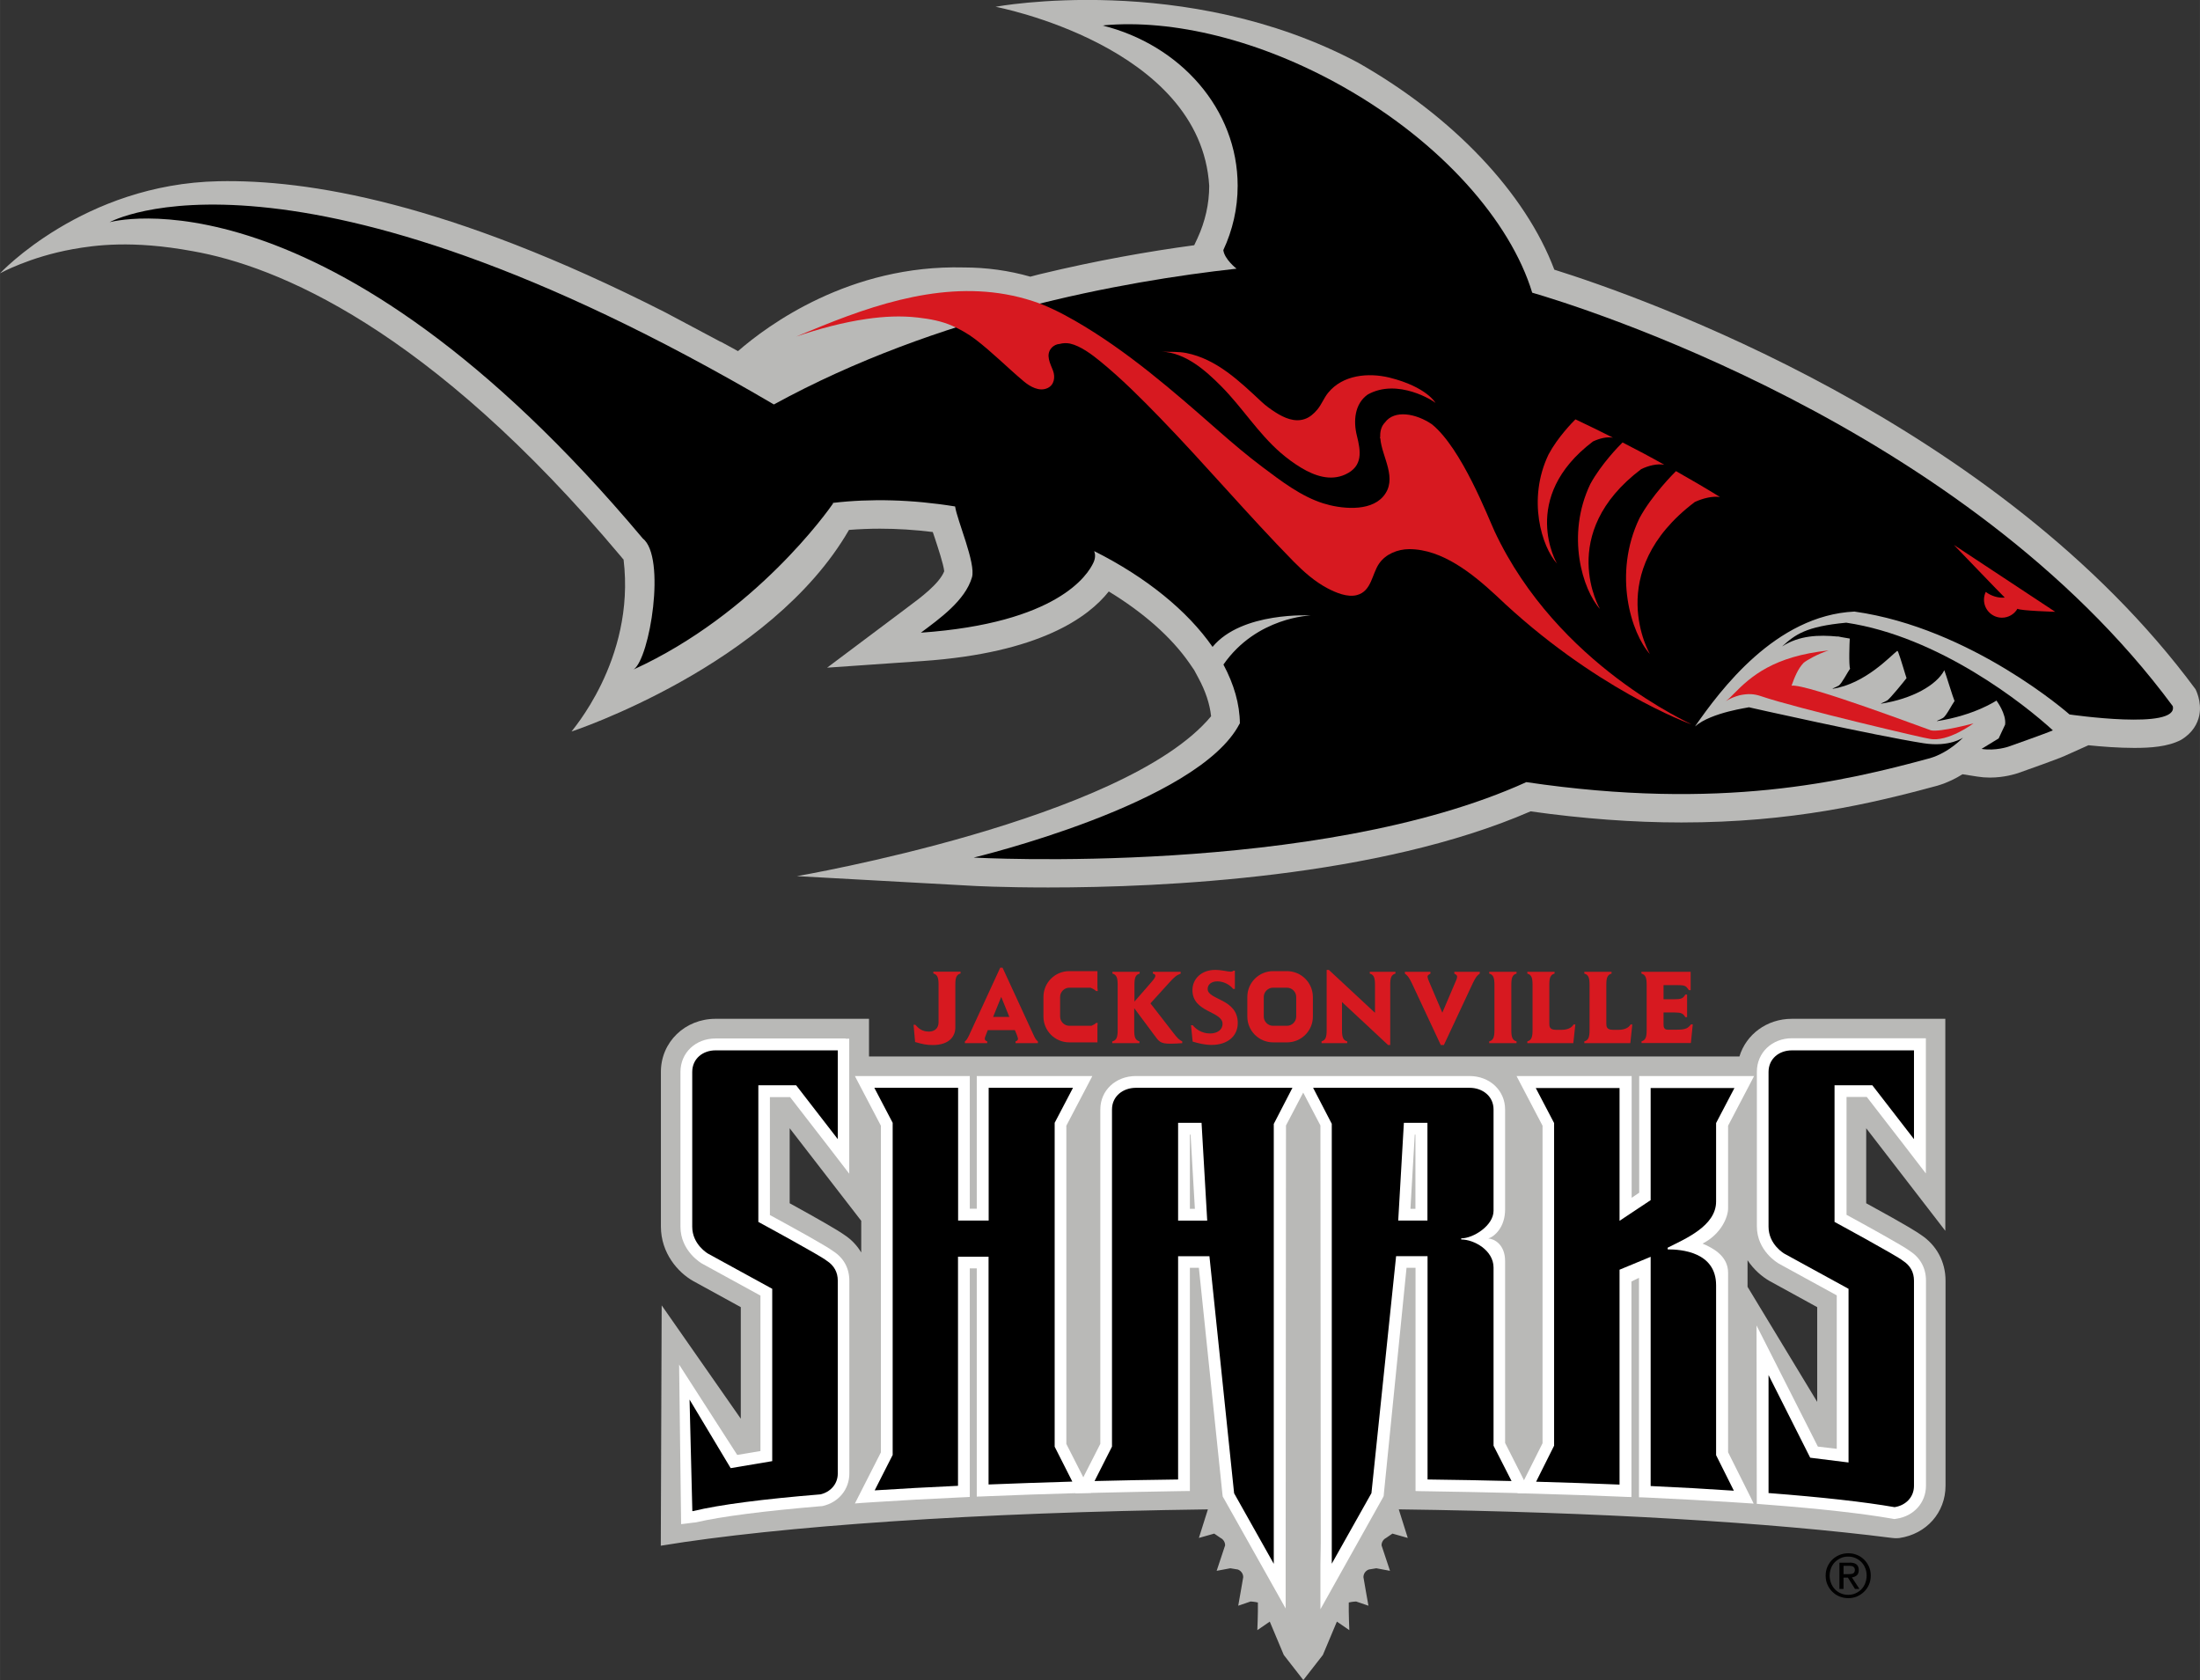 <svg enable-background="new 0 0 200 200" height="276.346" viewBox="1 24.39 198 151.21" width="361.865" xmlns="http://www.w3.org/2000/svg"><rect x="1" y="24.39" width="198" height="151.21" fill="#333333" stroke="none"/><path d="m198.6 86.42c-17.83-24.13-50.08-35.37-57.71-37.76-2.6-6.9-9.12-13.8-17.72-18.66-15.48-8.2-32.57-5-32.57-5s18.46 3.49 19.23 16.11c0 1.62-.36 3.21-1.05 4.71l-.3.64c-4.16.56-8.84 1.39-13.78 2.58 0 0-.35.08-.97.25-1.92-.55-3.94-.83-6.01-.83-10.24-.26-17.64 5.21-20.3 7.53-.66-.37-.89-.48-1.54-.84h-.03l-4.98-2.65c-19.59-9.95-32.24-11.96-40.19-11.8-12.18.24-19.68 8.29-19.68 8.29s2.66-1.48 6.57-2.18c1.97-.35 5.32-.82 10.75.18 7.57 1.33 21.27 6.88 38.58 27.5l.17.21.05.04c1.11 9.14-4.9 15.64-4.67 15.48 0 0 17.89-5.89 24.96-18.14.91-.07 1.84-.11 2.78-.11 1.56 0 3.15.1 4.76.3.06.19.13.39.2.59.27.83.77 2.32.83 2.94-.44 1.12-2.1 2.36-3.33 3.27l-.29.22-6.92 5.19 8.63-.6c10.48-.73 14.88-3.93 16.72-6.26 3.11 1.89 5.64 4.12 7.25 6.44l.44.64.38.71c.64 1.18 1.02 2.33 1.14 3.44-7.75 9.34-37.28 14.39-37.28 14.39l15.78.87c.11.01 2.7.15 6.84.15 10.4 0 29.71-.9 43.41-6.85 4.69.66 9.25 1 13.57 1 9.98 0 17.15-1.71 23.08-3.32l.03-.01.03-.01c.83-.25 1.56-.62 2.17-1l1.33.21c.37.06.75.09 1.14.09 1.31 0 2.33-.34 2.52-.4.82-.29 3.56-1.26 4.2-1.55l2.14-.96c1.18.12 2.71.24 4.12.24 1.46 0 3.02-.1 4.21-.72 1.06-.63 1.5-1.48 1.65-2.22.25-1.22-.34-2.34-.34-2.34" fill="#b9b9b7"/><path d="m196.55 87.94c-18.7-25.32-53.72-36.07-57.65-37.21-1.96-6.43-8.15-13.51-16.98-18.51-7.55-4.27-15.4-6.12-21.6-5.55.03.01.06.02.1.03-.07-.01-.14-.01-.21-.02 7.02 1.74 12.18 7.54 12.18 14.43 0 2.05-.46 4.01-1.29 5.79.11.84 1.19 1.67 1.19 1.67-10.23 1.13-26.89 4.14-41.64 12.22-43.49-25.53-59.79-16.4-59.79-16.4s19.45-5.54 47.99 28.46c2.12 1.66.64 10.79-.82 11.79 10.95-5.01 17.53-14.33 17.94-14.93 0-.02-.01-.04-.01-.06 3.38-.4 7.12-.31 11 .32.18 1.25 1.88 5.12 1.52 6.37-.61 2.1-2.93 3.74-4.6 4.99 12.28-.86 15.03-5.19 15.54-6.33.17-.38.17-.71.06-1.01 4.68 2.35 8.39 5.37 10.65 8.62 2.64-3.2 8.85-2.83 8.85-2.83s-4.88.12-7.87 4.42c.94 1.76 1.47 3.55 1.48 5.32-.01 0-.01 0-.02-.01-3.7 7.22-23.94 12.06-23.94 12.06s30.98 1.73 49.74-6.79c17.53 2.59 28.58-.05 36.35-2.16 1.71-.51 2.96-1.85 2.96-1.85s-1.2.88-3.56.51c-4.39-.69-15.82-3.25-15.72-3.24.12.02-3.36.43-4.85 1.73 2.28-3.27 7.25-10 14.35-10.34 10.55 1.48 19.36 9.26 19.36 9.26s9.84 1.44 9.29-.75"/><path d="m167.16 80.43c-3.63.34-4.6 1.07-5.77 2.14 1.54-1 3.3-1.06 5.02-.89l-.02-.02c.11.02.23.05.34.07.02 0 .03 0 .05.01h.01c.23.04.46.08.69.12-.02.32-.1 2.41.03 2.71-.21.28-.74 1.33-1.02 1.52-.14.09-.35.17-.54.26 0 .01-.01.02-.01.03 2.95-.45 5.24-2.99 5.82-3.42.02.03.05.06.07.09.24.62.69 2.2.76 2.37-.21.28-1.46 1.82-1.74 2.01-.14.09-.35.17-.54.26 0 .01-.01.02-.01.03 2.78-.43 4.99-1.66 5.69-3.01.13.32.79 2.49.92 2.77-.21.28-.74 1.33-1.03 1.52-.14.09-.35.17-.54.26 0 .01-.01.02-.01.03 3.39-.52 5.35-1.85 5.35-1.85s.91 1.2.78 2.17c0-.01-.58 1.24-.58 1.24s-1.54.93-1.54.94c1.27.2 2.41-.2 2.41-.2s3.41-1.2 4.01-1.47c-2.55-2.34-10.25-8.45-18.6-9.69"/><g fill="#d71920"><path d="m174.79 90.12c-.03.02-11.25-4.24-12.55-4.02.26-.72.56-1.51 1.09-2.06.28-.23 1.2-.77 2.24-1.11-4.93.52-6.98 2.32-8.54 3.91-.22.23-.45.47-.71.65.39-.24.81-.41 1.26-.53.73-.15 1.26-.14 1.93.09 3.12 1.07 15.05 3.87 15.15 3.83 1.64.34 3.96-1.39 3.96-1.39s-2.99.81-3.83.63"/><path d="m176.85 73.43s4.35 4.53 4.58 4.74c-.58.06-1.22-.14-1.71-.51-.1.21-.16.44-.16.7 0 .89.72 1.62 1.62 1.62.59 0 1.11-.32 1.39-.8.3.18 3.4.27 3.4.27z"/><path d="m142.79 62.13c-.25.25-1.58 1.59-2.42 3.16-1.94 4.05-.6 8.33.76 9.82.01.03-3.48-5.91 3.24-10.99.6-.28 1.26-.44 1.8-.34-1.15-.58-2.28-1.13-3.38-1.65"/><path d="m147.03 64.21c-.3.29-1.92 1.94-2.9 3.74-2.22 4.64-.68 9.54.87 11.25.01.03-3.99-6.77 3.71-12.59.69-.33 1.46-.51 2.08-.39-1.26-.71-2.52-1.38-3.76-2.01"/><path d="m151.84 66.79c-.17.17-2.18 2.17-3.29 4.24-2.41 5.04-.74 10.37.95 12.23.01.04-4.34-7.36 4.03-13.69.73-.34 1.61-.55 2.27-.45-1.33-.82-2.65-1.59-3.96-2.33"/><path d="m126.04 58.37c-1.91-.46-4.19-.24-5.5 1.36-.38.46-.59 1.05-.98 1.52-.31.37-.69.71-1.16.86-.9.3-1.84-.12-2.59-.6-.44-.28-.89-.6-1.27-.96-1.96-1.83-4.04-3.85-6.78-4.39-.73-.14-1.45-.09-2.19-.12 2.12.09 3.92 1.68 5.33 3.1 1.9 1.91 3.32 4.23 5.36 6 .58.5 1.2.96 1.85 1.35 1.2.72 2.62 1.22 3.97.6 1.61-.74 1.39-2.09 1.04-3.49-.33-1.31-.21-2.86.97-3.7 2.71-1.52 6 .61 6.11.76.02.02-.77-1.45-4.16-2.29"/><path d="m135.51 72.2c-.58-1.25-2.96-7.45-5.63-9.62-1.41-.97-3.38-1.35-4.24-.16-.27.28-.43.68-.42 1.22v.04c0 .05-.01.09-.02.14l.03.02c.13 1.69 1.63 3.65.25 5.24-1.22 1.41-3.87 1.09-5.39.61-2.02-.64-3.8-2.02-5.47-3.27-1.35-1.01-2.64-2.11-3.91-3.22-4.1-3.6-8.24-7.23-12.99-9.96-1.21-.69-2.46-1.33-3.79-1.76-6.38-2.07-12.85-.22-18.94 2.24-.78.32-1.56.64-2.34.96 2.07-.7 4.21-1.28 6.37-1.59 1.53-.22 3.07-.3 4.6-.12 1.05.12 2.11.31 3.08.74.72.32 1.43.72 2.06 1.2 1.54 1.17 2.9 2.56 4.38 3.8.56.47 1.39.95 2.13.61.62-.28.72-1 .5-1.58-.24-.62-.68-1.4-.15-2.02.22-.25.48-.36.76-.38.29-.08.62-.09.92-.03.95.21 1.98.99 2.74 1.61 1.94 1.59 3.62 3.28 5.36 5.07 4.1 4.23 7.92 8.75 12.04 12.95.9.91 1.89 1.79 3.03 2.39.74.39 1.81.85 2.67.61 1.31-.36 1.33-1.89 1.98-2.83.6-.87 1.68-1.29 2.69-1.3 3.01-.01 5.76 2.25 7.84 4.17 8.78 8.4 17.39 11.54 17.58 11.6.05-.04-12.04-5.26-17.72-17.38"/></g><path d="m176.08 135.16v-19.08h-13.81c-2.26 0-4.12 1.41-4.72 3.39h-78.34v-3.39h-13.81c-2.76 0-4.92 2.1-4.92 4.77v13.92c0 2.41 1.55 4.14 2.89 4.9l4.3 2.36v10.04l-7.12-10.2-.08 21.63c10.66-1.76 28.5-3 49.24-3.27l-.81 2.57 1.38-.39.57.39c.24.12.41.37.41.66v.01l-.76 2.29 1.23-.23s.67.11.67.11c.28.1.49.37.49.69 0 .05-.45 2.57-.45 2.57l1.11-.38s.32.01.66.09c.02.96-.05 2.49-.05 2.49l1.12-.77 1.26 3 1.76 2.26v.01-.01l1.76-2.26 1.26-3 1.12.77s-.07-1.54-.05-2.49c.34-.08.66-.09.66-.09l1.11.38s-.45-2.52-.45-2.57c0-.32.2-.59.49-.69l.67-.11 1.23.23-.76-2.29v-.01c0-.29.17-.54.41-.66l.57-.39 1.38.39-.81-2.57h.05c17.83.23 33.52 1.19 44.34 2.57.34.05.66.01.66.01 2.45-.36 4.16-2.3 4.16-4.71v-18.46c0-1.69-.81-3.2-2.23-4.13-.25-.18-1.01-.7-4.91-2.83v-6.75zm-97.57 1.95c-.37-.62-.88-1.17-1.53-1.59-.6-.43-2.26-1.38-4.91-2.84v-6.75l6.44 8.33zm86.03 13.43-6.26-10.34v-2.36c0-.01 0-.02 0-.03.56.84 1.29 1.47 1.97 1.86l4.3 2.36v8.51z" fill="#b9b9b7"/><g fill="#d71920"><path d="m86.98 116.87c0 .74-.5 1.57-2.03 1.57-.58 0-.93-.08-1.59-.27l-.14-1.55h.16c.29.33.62.61 1.22.61.34 0 .87-.15.87-.86v-3.37c0-.62-.1-.9-.47-1v-.16h2.45v.16c-.37.1-.47.38-.47 1z"/><path d="m87.84 118.11c.16-.1.26-.31.35-.49l2.83-6.14h.21l2.83 6.14c.09.18.19.39.35.49v.16h-2.01v-.16c.14-.04.22-.12.22-.23 0-.07-.07-.25-.11-.37l-.17-.41h-2.44l-.16.41c-.05.11-.11.29-.11.37 0 .1.08.19.22.23v.16h-2.01zm2.54-2.2h1.46l-.73-1.8z"/><path d="m101.12 118.11c.37-.1.47-.38.47-1v-4.1c0-.62-.1-.9-.47-1v-.16h2.45v.16c-.37.1-.47.38-.47 1v1.52l1.43-1.64c.17-.22.45-.47.45-.69 0-.11-.1-.16-.22-.19v-.16h2.5v.16c-.39.17-.52.25-1.08.87l-1.64 1.81 2.01 2.59c.43.57.6.71.85.83v.16c-.35.03-.71.05-1.06.05-.92 0-1.02-.18-1.49-.82l-1.75-2.35h-.02v1.96c0 .62.1.9.47 1v.16h-2.45v-.16z"/><path d="m111.98 113.39c-.28-.37-.84-.68-1.42-.68-.51 0-.87.26-.87.69 0 .99 2.71.86 2.71 3.06 0 1.2-.95 1.97-2.35 1.97-.63 0-1.21-.15-1.71-.3l-.15-1.47h.16c.23.29.76.74 1.55.74.63 0 1.13-.31 1.13-.87 0-1.14-2.71-1.01-2.71-3.03 0-1.03.83-1.82 2.03-1.82.33 0 .61.04.85.08s.42.08.57.08c.07 0 .17-.02.24-.09h.13v1.64z"/><path d="m119.93 118.11c.37-.1.47-.38.47-1v-5.43h.2l4.15 3.86v-2.53c0-.62-.1-.9-.47-1v-.16h2.31v.16c-.37.1-.47.38-.47 1v5.43h-.19l-4.15-3.87v2.54c0 .62.1.9.47 1v.16h-2.31v-.16z"/><path d="m128.06 112.86c-.28-.57-.38-.66-.62-.85v-.16h2.3v.16c-.11.07-.26.14-.26.26 0 .13.08.33.14.47l1.19 2.79 1.19-2.79c.07-.14.14-.31.14-.47 0-.12-.14-.2-.25-.26v-.16h2.29v.16c-.25.19-.34.28-.62.85l-2.61 5.58h-.28z"/><path d="m135.03 118.11c.37-.1.47-.38.47-1v-4.1c0-.62-.1-.9-.47-1v-.16h2.46v.16c-.37.1-.47.38-.47 1v4.1c0 .62.1.9.47 1v.16h-2.46z"/><path d="m138.46 118.11c.37-.1.47-.38.47-1v-4.1c0-.62-.1-.9-.47-1v-.16h2.45v.16c-.37.1-.47.38-.47 1v3.51c0 .25.03.55.58.55h.55c.46 0 .88-.16 1.05-.48h.16l-.18 1.68h-4.14z"/><path d="m143.59 118.11c.37-.1.47-.38.47-1v-4.1c0-.62-.1-.9-.47-1v-.16h2.45v.16c-.37.1-.47.38-.47 1v3.51c0 .25.03.55.58.55h.55c.46 0 .88-.16 1.05-.48h.16l-.18 1.68h-4.14z"/><path d="m148.73 118.11c.37-.1.47-.38.47-1v-4.1c0-.62-.1-.9-.47-1v-.16h4.43v1.65h-.16c-.26-.37-.31-.45-1.01-.45h-1.27v1.27h.97c.61 0 .79-.07.99-.42h.16v2.03h-.16c-.2-.34-.38-.42-.99-.42h-.97v1c0 .25 0 .55.38.55h.84c.83 0 .99-.16 1.25-.48h.16l-.17 1.68h-4.44v-.15z"/><path d="m99.65 116.45c-.08.09-.23.18-.42.26h-1.99c-.45 0-.83-.38-.83-.83v-1.77c0-.45.38-.83.83-.83h1.9c.22.09.41.19.5.3h.16l-.03-.3v-1.49h-2.54c-1.28 0-2.32 1.04-2.32 2.32v1.77c0 1.28 1.04 2.32 2.32 2.32h2.54v-1.49l.02-.26z"/><path d="m116.84 111.79h-1.26c-1.28 0-2.32 1.04-2.32 2.32v1.77c0 1.28 1.04 2.32 2.32 2.32h1.26c1.28 0 2.32-1.04 2.32-2.32v-1.77c-.01-1.28-1.04-2.31-2.32-2.32m.82 4.09c0 .45-.38.83-.83.83h-1.26c-.45 0-.83-.38-.83-.83v-1.77c0-.45.38-.83.83-.83h1.26c.45 0 .83.38.83.83z"/></g><path d="m77.1 117.85h-.7-11c-1.8 0-3.16 1.29-3.16 3.01v13.92c0 2.21 1.89 3.31 1.98 3.35l5.22 2.86v13.99l-2.09.35-5.23-8.13.18 14.36.34-.04.79-.1.12-.01.06-.01h.02c2.26-.53 6.16-1.03 11.29-1.46h.05.02l.02-.01.06-.01c1.42-.33 2.37-1.51 2.37-2.91v-17.35c0-1.13-.5-2.05-1.44-2.66-.63-.48-3.76-2.2-5.71-3.26v-10.61h1.82l3.43 4.43 1.26 1.64.63.82v-1.03-2.07-7.99-.71-.35h-.33z" fill="#fff"/><path d="m77.94 159.7.28-.55.56-1.1 1.5-2.95v-29.4l-1.53-2.92-.54-1.03-.27-.52h.58 1.17 7.54.7.35v.35.7 10.89h.63v-10.89-.7-.35h.35.71 7.59 1.17.58l-.27.52-.54 1.03-1.53 2.92v28.64l1.48 2.91.5.99.25.5-.56.01-1.11.03c-2.57.07-5.1.16-7.52.26l-.73.03-.37.01v-.37-.73-19.44h-.63v19.56.67.34l-.34.02-.67.03c-2.64.12-5.16.26-7.48.41l-1.24.08z" fill="#fff"/><path d="m171.49 161.1-.06-.01-.11-.02c-2.62-.46-6.4-.89-11.23-1.26l-.65-.05-.33-.03v-.33-.66l-.02-15.06 5.52 10.9 1.7.2v-13.81l-5.22-2.86c-.08-.05-1.97-1.14-1.97-3.35v-13.92c0-1.71 1.36-3.01 3.16-3.01h10.99.71.35v.35.71 7.99 2.07 1.05l-.63-.82-1.26-1.64-3.43-4.43h-1.82v10.61c1.63.89 5.04 2.76 5.71 3.26.93.61 1.44 1.53 1.44 2.66v18.46c0 1.52-1.09 2.74-2.65 2.97l-.12.02z" fill="#fff"/><path d="m158.83 159.71-.61-.04-1.23-.08c-2.34-.15-4.85-.29-7.47-.41l-.67-.03-.34-.01v-.34-.67-18.74l-.68.33v18.29.74.37l-.37-.01-.73-.03c-2.4-.1-4.92-.19-7.5-.26l-1.11-.03-.55-.01.25-.5.5-.99 1.51-3.01v-28.58l-1.53-2.92-.54-1.03-.27-.52h.59 1.17 7.54.71.35v.35.71 9.9l.68-.46v-9.44-.71-.35h.35.7 7.54 1.17.58l-.27.52-.54 1.03-1.53 2.92v7.44c0 .76-.6 2.3-2.3 3.17.79.34 2.3 1.04 2.3 2.62v16.16l1.49 2.98.55 1.1z" fill="#fff"/><path d="m138.49 158.26-.53-1.05-1.5-2.96v-16.36c0-1.51-.99-2.01-1.51-2.04.57-.18 1.51-1.02 1.51-2.61v-9c0-1.71-1.38-3.01-3.21-3.01h-9.85-4.24-.09-.58-.41-.08-.5-.08-14.18c-1.83 0-3.21 1.29-3.21 3.01v30.09l-1.46 2.87-.53 1.06-.27.53.59-.02 1.18-.03c2.51-.06 5.03-.11 7.5-.15l.7-.01h.35v-.35-.7-19.04h.81l2.12 20.38.02.15.01.07.04.06.07.12 3.57 6.35 1.32 2.35.66 1.18v-1.35-2.7l.03-39.42 1.55-2.96 1.55 2.96.03 37.58-.03 1.9v2.71 1.35l.66-1.18 1.32-2.36 3.61-6.45.07-.13.03-.07.01-.07.01-.14 2.04-20.33h.81v19.04.7.35l.35.01.7.01c2.62.04 5.16.09 7.55.15l1.18.03.59.01zm-30.4-25.08v-6.68h.06l.39 6.68zm20.3 0h-.45l.39-6.68h.06z" fill="#fff"/><path d="m81.33 155.35-1.61 3.17c2.33-.15 4.84-.29 7.5-.41v-20.62h2.75v20.5c2.41-.1 4.93-.18 7.54-.26l-1.59-3.14v-29.15l1.65-3.15h-7.59v11.95h-2.75v-11.95h-7.54l1.65 3.15v29.91z"/><path d="m74.84 158.88c.86-.2 1.56-.89 1.56-1.88v-17.35c0-.76-.33-1.37-1-1.8-.52-.44-6.15-3.49-6.15-3.49v-12.3h3.4l3.75 4.85v-7.99h-11c-1.15 0-2.1.75-2.1 1.95v13.92c0 1.62 1.43 2.43 1.43 2.43l5.77 3.16v15.51l-3.74.63-3.7-6.17.25 10.04.09-.01c2.35-.57 6.29-1.08 11.44-1.5"/><path d="m163.92 155.58-3.75-7.44v10.62c4.8.37 8.66.8 11.34 1.27.95-.14 1.75-.85 1.75-1.92v-18.46c0-.76-.33-1.37-1-1.8-.52-.44-6.15-3.49-6.15-3.49v-12.3h3.4l3.75 4.85v-7.99h-10.99c-1.15 0-2.1.75-2.1 1.95v13.92c0 1.62 1.43 2.43 1.43 2.43l5.77 3.16v15.63z"/><path d="m140.87 154.5-1.62 3.24c2.6.07 5.11.16 7.51.26v-19.34l2.8-1.16v20.63c2.66.12 5.17.26 7.49.42l-1.6-3.2v-15.29c0-3.01-3.16-3.23-4.36-3.23v-.15c1.56-.79 4.36-1.95 4.36-4.15v-7.07l1.65-3.15h-7.54v10.09l-2.8 1.86v-11.95h-7.54l1.65 3.15z"/><path d="m137.04 157.68-1.62-3.18v-16.03c0-1.56-1.76-2.53-2.91-2.53v-.1c1.1 0 2.91-1.16 2.91-2.48v-9.12c0-1.2-1-1.95-2.15-1.95h-14.09l1.68 3.24v.01 39.58l3.57-6.35 2.22-21.33h2.83v20.1c2.59.03 5.11.08 7.56.14m-8.98-23.44h-.12-1.1l.51-8.8h2.12v8.8z"/><path d="m115.64 125.54 1.68-3.25h-14.09c-1.15 0-2.15.75-2.15 1.95v30.34l-1.57 3.1c2.44-.06 4.94-.11 7.52-.14v-20.09h2.82l2.22 21.33 3.57 6.35zm-8.61 8.7v-8.8h2.11l.51 8.8z"/><path d="m165.47 165.39c.11-.24.25-.46.44-.64s.4-.32.65-.42.51-.15.79-.15.54.05.78.15c.25.1.46.24.64.42s.33.39.44.64.16.51.16.8-.05.56-.16.81-.25.46-.44.64c-.18.18-.4.32-.64.43-.25.1-.51.15-.78.15-.28 0-.54-.05-.79-.15s-.46-.24-.65-.43c-.19-.18-.33-.4-.44-.64-.11-.25-.16-.52-.16-.81s.05-.55.16-.8m.33 1.49c.08.21.2.39.35.55.15.15.33.28.53.36.2.09.42.13.66.13.23 0 .45-.04.65-.13s.38-.21.53-.36.27-.34.35-.55.13-.44.13-.69c0-.24-.04-.47-.13-.68-.08-.21-.2-.39-.35-.54s-.33-.27-.53-.36-.42-.13-.65-.13c-.24 0-.46.04-.66.13s-.38.21-.53.36-.27.33-.35.54-.13.43-.13.68.05.48.13.69m1.67-1.86c.28 0 .49.06.62.17.14.11.2.28.2.51 0 .21-.06.37-.18.47s-.27.16-.44.18l.68 1.04h-.4l-.64-1.02h-.39v1.02h-.37v-2.36h.92zm-.16 1.04c.08 0 .16 0 .24-.01.07 0 .14-.02.2-.04.06-.03.1-.06.14-.12.03-.05.05-.12.05-.22 0-.08-.02-.14-.05-.19s-.07-.08-.12-.11c-.05-.02-.1-.04-.17-.05-.06-.01-.12-.01-.19-.01h-.49v.75z"/></svg>